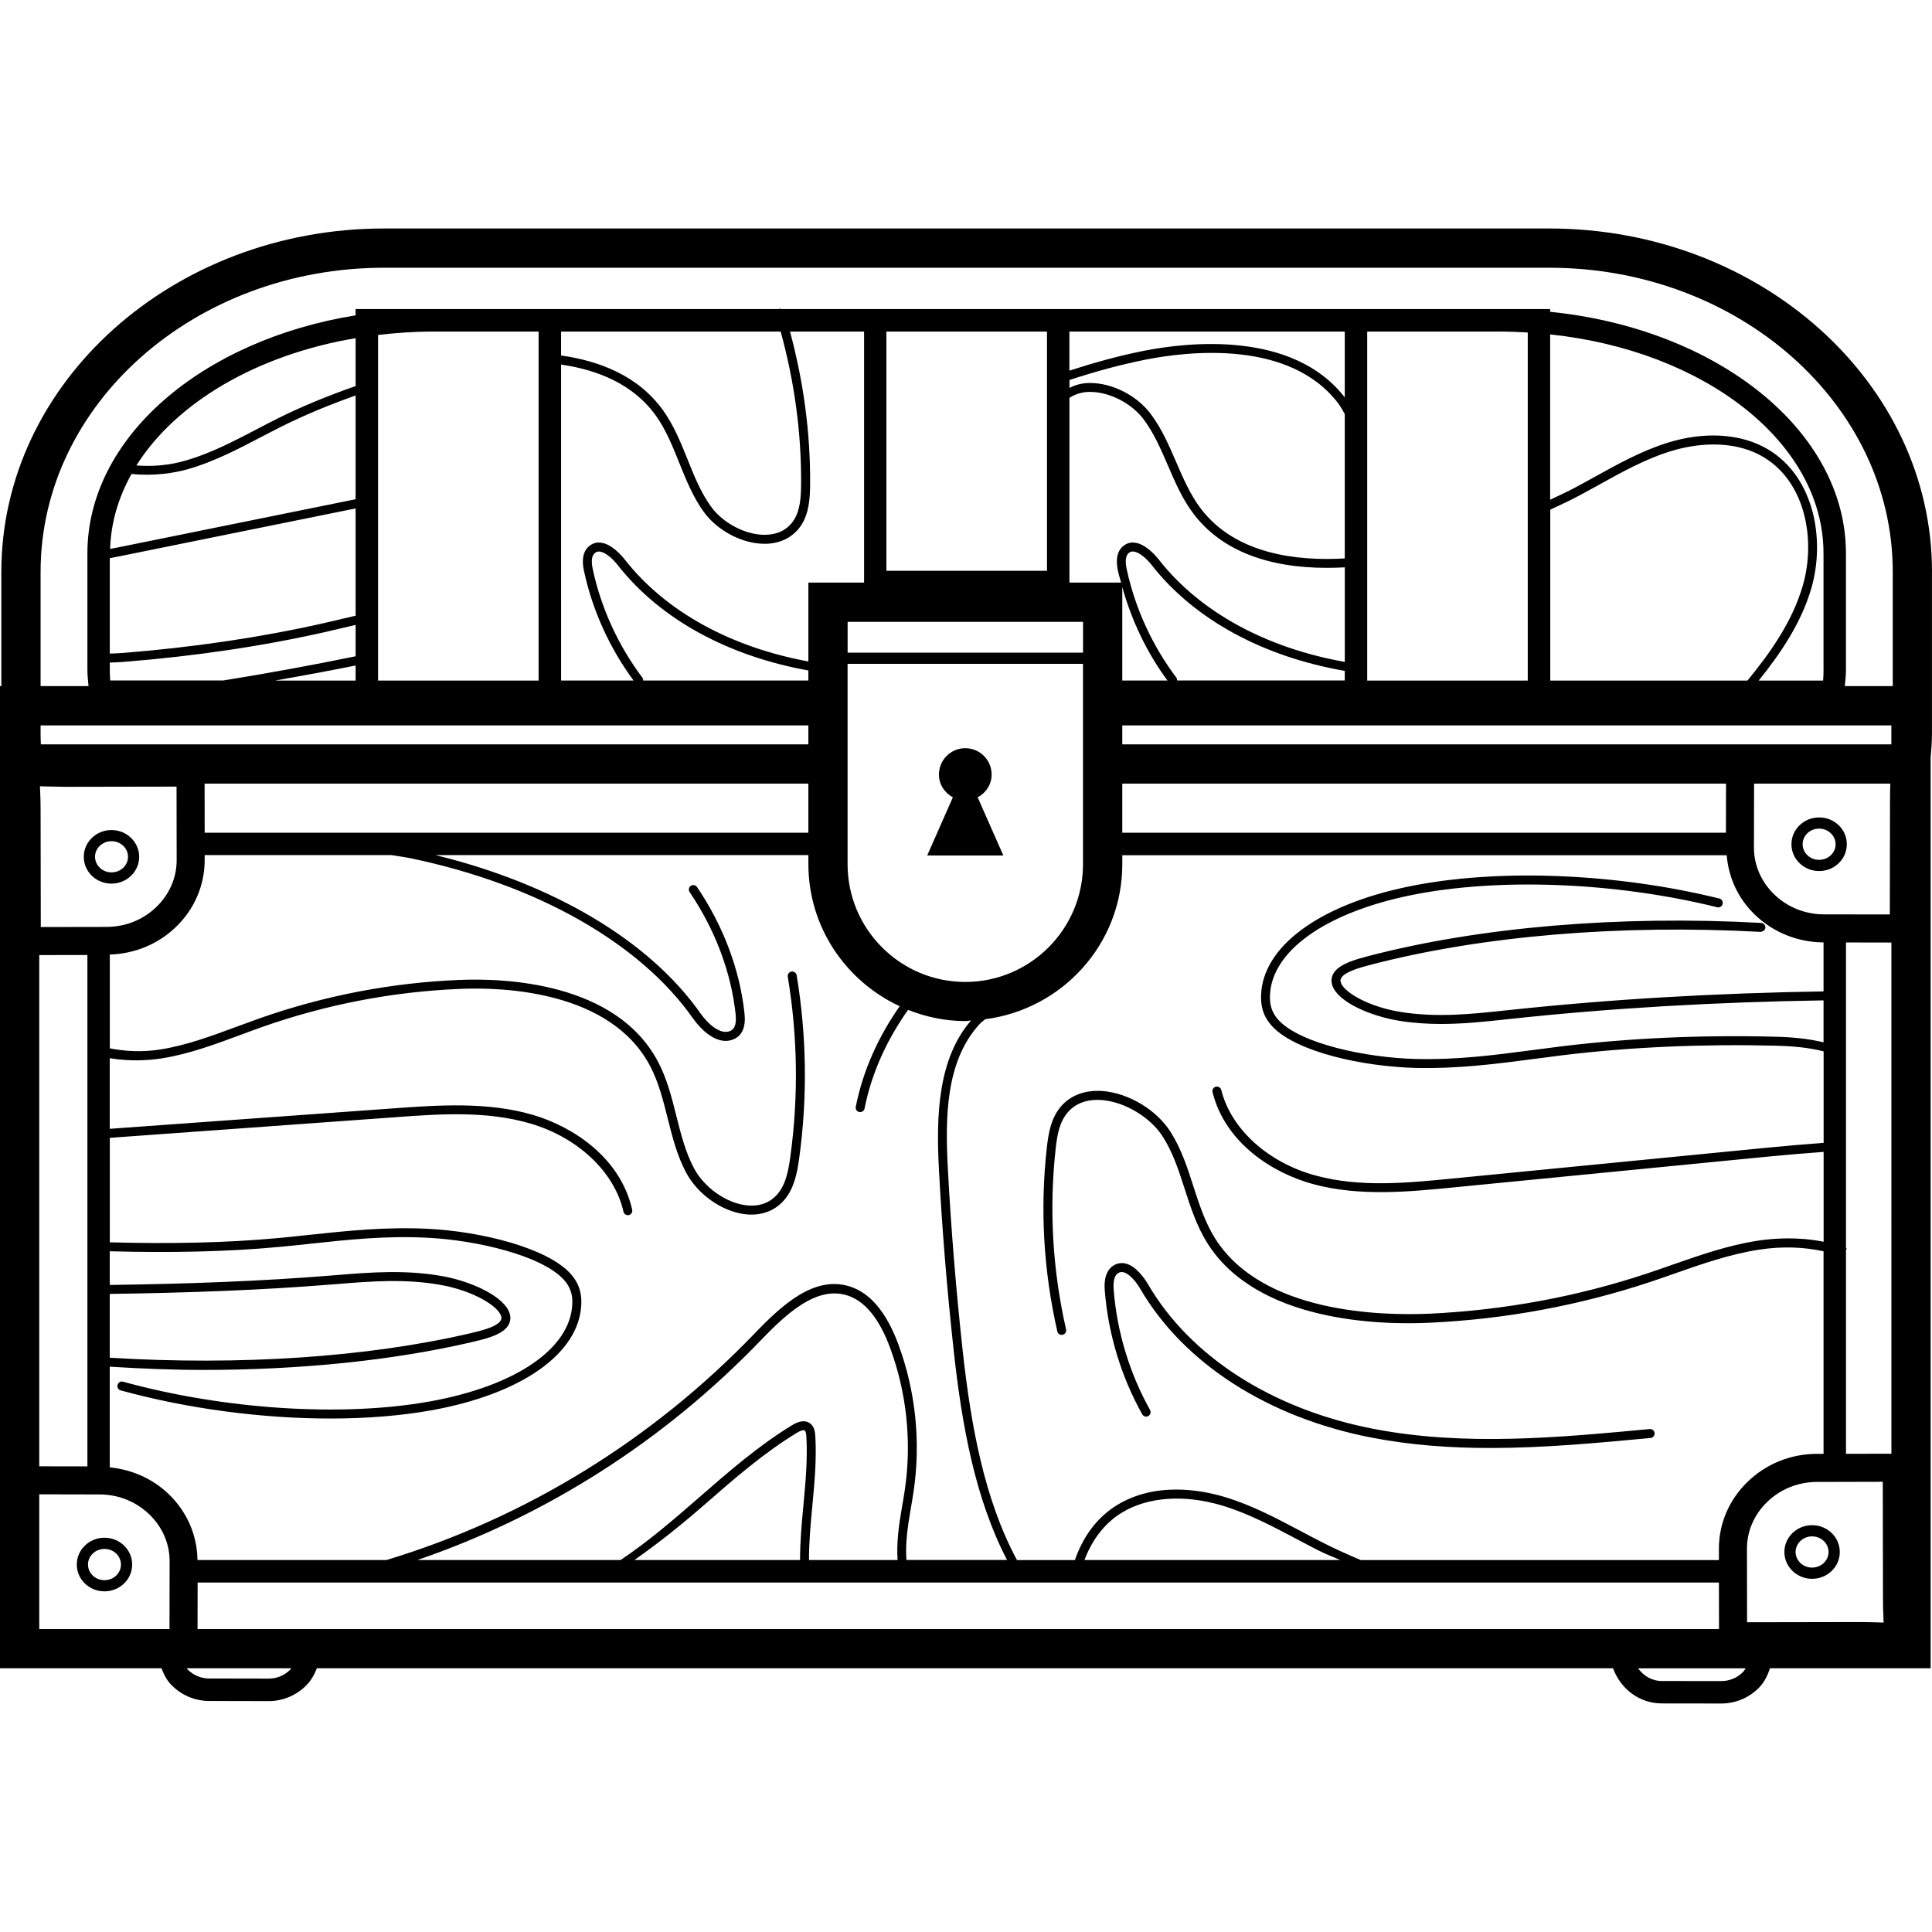 <?xml version="1.0" encoding="iso-8859-1"?>
<!-- Uploaded to: SVG Repo, www.svgrepo.com, Generator: SVG Repo Mixer Tools -->
<svg fill="#000000" height="800px" width="800px" version="1.1" id="Layer_1" xmlns="http://www.w3.org/2000/svg" xmlns:xlink="http://www.w3.org/1999/xlink" 
	 viewBox="0 0 195.32 195.32" xml:space="preserve">
<g>
	<g>
		<g>
			<path d="M156.632,23.1H38.824c-21.332,0-38.688,15.572-38.688,34.708v11.556H0v99.296h16.328c0.236,0.628,0.54,1.228,1.032,1.72
				c1.016,1.016,2.36,1.58,3.788,1.584l6.008,0.012c0,0,0.004,0,0.008,0c1.424,0,2.768-0.56,3.784-1.572
				c0.504-0.5,0.832-1.104,1.088-1.744h131.04c0.744,2.048,2.624,3.548,4.932,3.552l6.004,0.008c0,0,0.004,0,0.008,0
				c1.424,0,2.768-0.56,3.784-1.572c0.564-0.564,0.896-1.26,1.136-1.992h16.24V76.608c0.068-0.8,0.136-1.6,0.136-2.412V57.808h0.004
				C195.32,38.672,177.964,23.1,156.632,23.1z M4.104,73.336h77.62v1.916H4.132c-0.02-0.352-0.028-0.704-0.028-1.056V73.336z
				 M19.072,47.412c2.576-0.748,4.976-2,7.296-3.212c0.696-0.36,1.388-0.724,2.084-1.072c2.436-1.216,4.948-2.24,7.5-3.148v10.492
				l-23.996,4.864c-0.272,0.056-0.548,0.108-0.824,0.16c0.08-2.664,0.844-5.216,2.164-7.58
				C15.568,48.156,17.704,47.812,19.072,47.412z M13.788,47.056c4.012-6.368,12.2-11.192,22.164-12.868v4.844
				c-2.692,0.94-5.344,2.008-7.908,3.288c-0.7,0.352-1.4,0.716-2.092,1.08c-2.284,1.192-4.644,2.424-7.128,3.148
				C17.064,47.064,15.376,47.176,13.788,47.056z M12.136,56.228L35.952,51.4v10.852c-0.12,0.028-0.244,0.052-0.364,0.08
				c-0.944,0.224-1.888,0.448-2.84,0.664c-6.368,1.44-13.232,2.456-20.392,3.02c-0.4,0.032-0.832,0.044-1.256,0.06v-9.644
				C11.448,56.368,11.792,56.3,12.136,56.228z M12.428,66.92c7.208-0.568,14.108-1.588,20.524-3.04
				c0.952-0.216,1.9-0.44,2.848-0.668c0.048-0.012,0.104-0.024,0.152-0.036v3.172c-4.392,0.896-8.844,1.72-13.372,2.444H11.144
				c-0.028-0.348-0.044-0.7-0.044-1.056v-0.752C11.548,66.968,12.004,66.956,12.428,66.92z M35.952,67.28v1.524h-8.144
				C30.544,68.32,33.268,67.824,35.952,67.28z M38.22,68.804v-34.94c1.772-0.208,3.584-0.34,5.44-0.34h10.792v35.28H38.22z
				 M80.988,48.964c-0.012,1.28-0.08,2.616-0.752,3.644c-0.772,1.176-1.972,1.444-2.844,1.46h-0.096
				c-1.952,0-4.224-1.192-5.424-2.864c-1.028-1.428-1.708-3.124-2.364-4.764c-0.676-1.68-1.376-3.42-2.456-4.932
				c-2.52-3.528-6.46-5.024-10.328-5.568v-2.42h22.2v0.004C80.308,38.56,81.028,43.74,80.988,48.964z M66.316,42.032
				c1.016,1.424,1.692,3.112,2.348,4.744c0.68,1.692,1.38,3.44,2.472,4.956c1.384,1.92,3.9,3.244,6.16,3.244c0.04,0,0.08,0,0.116,0
				c1.54-0.032,2.808-0.696,3.584-1.868c0.808-1.236,0.892-2.78,0.904-4.136c0.04-5.228-0.672-10.408-2.032-15.448h7.488v25.372
				h-0.008h-5.624v7.976c-7.816-1.436-14.428-5.032-18.548-10.288c-0.38-0.48-1.376-1.612-2.452-1.724
				c-0.432-0.056-0.836,0.076-1.172,0.36c-0.896,0.744-0.596,2.128-0.496,2.584c0.86,3.952,2.592,7.74,4.996,10.996h-7.328V36.856
				C60.348,37.384,63.996,38.788,66.316,42.032z M109.492,62.868v3.112h-23.8v-3.112H109.492z M89.612,57.704v-24.18h16.236v24.18
				H89.612z M115.852,36.352c4.216-0.832,14.556-2.068,19.476,4.476c0.24,0.32,0.42,0.684,0.624,1.032v14.596
				c-4.832,0.28-11.064-0.412-14.584-5.076c-1.052-1.396-1.768-3.064-2.464-4.676c-0.724-1.672-1.468-3.408-2.6-4.896
				c-1.4-1.844-3.868-3.088-6.088-3.088c-0.092,0-0.184,0-0.272,0.004c-0.68,0.032-1.28,0.216-1.824,0.488V38.42h-0.008
				C110.648,37.588,113.224,36.872,115.852,36.352z M108.112,37.472v-3.948h27.84v6.652c-5.276-6.812-15.916-5.572-20.28-4.716
				C113.108,35.968,110.592,36.668,108.112,37.472z M109.98,39.624c0.076-0.004,0.148-0.004,0.228-0.004
				c1.924,0,4.152,1.12,5.376,2.728c1.064,1.404,1.784,3.084,2.488,4.708c0.716,1.664,1.452,3.38,2.572,4.864
				c3.748,4.968,10.276,5.72,15.312,5.436v9.56c-7.924-1.404-14.632-5.02-18.796-10.332c-0.38-0.48-1.376-1.612-2.452-1.724
				c-0.432-0.056-0.836,0.076-1.172,0.36c-0.896,0.744-0.596,2.128-0.496,2.584c0.08,0.368,0.208,0.728,0.3,1.092h-5.224V40.228
				h-0.004C108.732,39.816,109.42,39.652,109.98,39.624z M191.212,73.336v1.916H113.46v-1.916H191.212z M138.22,68.804v-35.28h13.58
				c0.892,0,1.776,0.04,2.652,0.092v35.188H138.22z M184.356,67.748c0,0.352-0.016,0.704-0.044,1.056H177.8
				c2.24-2.784,4.32-5.852,5.336-9.384c1.384-4.82,0.32-11.172-4.392-13.988c-2.708-1.62-6.468-1.856-10.292-0.628
				c-2.56,0.816-4.928,2.132-7.228,3.404c-0.68,0.376-1.36,0.752-2.044,1.116c-0.808,0.428-1.64,0.808-2.464,1.196V33.808
				c15.62,1.644,27.636,10.932,27.636,22.14v11.8H184.356z M156.72,51.528c0.972-0.452,1.944-0.9,2.896-1.404
				c0.688-0.368,1.372-0.748,2.056-1.124c2.252-1.252,4.588-2.544,7.06-3.332c3.584-1.136,7.072-0.948,9.552,0.54
				c4.32,2.584,5.276,8.476,3.984,12.96c-1.036,3.612-3.252,6.776-5.604,9.636h-19.936V51.528H156.72z M122.584,110.412
				c1.3,5.2,6.148,8.224,10.248,9.32c4.644,1.24,9.652,0.752,14.076,0.316l31.852-3.12c1.852-0.18,3.728-0.336,5.604-0.476v9.088
				c-2.568-0.52-5.036-0.356-6.644-0.112c-3.02,0.464-5.904,1.476-8.696,2.452c-0.836,0.292-1.672,0.588-2.516,0.868
				c-7.028,2.332-14.4,3.7-21.912,4.06c-4.948,0.224-16.996-0.032-21.764-7.624c-1.012-1.616-1.604-3.464-2.184-5.248
				c-0.592-1.856-1.212-3.772-2.304-5.496c-1.404-2.22-4.212-3.916-6.828-4.136c-1.752-0.132-3.196,0.376-4.204,1.496
				c-1.068,1.2-1.324,2.808-1.48,4.224c-0.696,6.204-0.336,12.452,1.06,18.576c0.056,0.244,0.284,0.4,0.544,0.34
				c0.244-0.056,0.396-0.296,0.34-0.54c-1.372-6.028-1.724-12.176-1.052-18.272c0.148-1.332,0.368-2.72,1.26-3.716
				c1.02-1.14,2.42-1.28,3.448-1.196c2.312,0.192,4.896,1.756,6.136,3.716c1.032,1.624,1.628,3.488,2.208,5.288
				c0.592,1.84,1.208,3.74,2.28,5.452c5.024,8,17.464,8.304,22.58,8.048c7.588-0.36,15.044-1.744,22.152-4.104
				c0.844-0.28,1.688-0.576,2.528-0.872c2.752-0.964,5.596-1.96,8.536-2.408c2.316-0.356,4.528-0.272,6.504,0.168v20.476h-0.676
				c-2.628,0.004-5.108,1-6.984,2.808c-1.888,1.82-2.924,4.232-2.92,6.792v1.14h-36.204c-1.304-0.552-2.6-1.132-3.864-1.776
				c-0.74-0.376-1.472-0.764-2.204-1.152c-2.448-1.296-4.98-2.64-7.696-3.452c-2.392-0.716-6.984-1.56-10.884,0.824
				c-2.128,1.308-3.48,3.316-4.256,5.556h-5.856c-3.32-6.156-4.664-13.68-5.488-21.164c-0.664-6.064-1.168-12.236-1.496-18.34
				c-0.272-5.124-0.272-10.912,3.22-14.7c0.164-0.176,0.372-0.316,0.556-0.476c7.792-1.004,13.856-7.604,13.856-15.668V86.46h61.104
				c0.188,2.264,1.152,4.38,2.848,6.012c1.864,1.796,4.332,2.788,6.944,2.804v4.952c-10.872,0.172-21.512,0.78-31.804,1.888
				l-0.276,0.028c-3.452,0.372-7.02,0.756-10.708,0.156c-3.156-0.512-5.652-1.94-6.008-2.952c-0.084-0.232-0.04-0.42,0.136-0.616
				c0.492-0.54,1.752-0.904,2.888-1.2c11.192-2.916,25.192-4.1,39.416-3.32c0.236-0.036,0.464-0.18,0.476-0.428
				c0.012-0.248-0.18-0.464-0.428-0.48c-14.32-0.78-28.416,0.408-39.692,3.348c-1.324,0.344-2.672,0.744-3.332,1.468
				c-0.4,0.44-0.512,0.984-0.324,1.524c0.592,1.692,3.908,3.092,6.72,3.548c1.448,0.236,2.872,0.328,4.268,0.328
				c2.28,0,4.508-0.24,6.684-0.476l0.272-0.028c10.264-1.108,20.872-1.712,31.712-1.88v4.24c-1.568-0.38-3.268-0.528-4.816-0.564
				c-7.536-0.196-14.76,0.136-21.528,0.952c-1.008,0.124-2.012,0.256-3.016,0.388c-3.752,0.5-7.66,1.012-11.868,0.908
				c-5.016-0.128-11.564-1.528-13.812-3.872c-0.852-0.888-0.944-1.792-0.928-2.484c0.108-4.508,5.548-8.412,14.192-10.188
				c8.8-1.808,20.684-1.352,31.02,1.204c0.248,0.064,0.492-0.084,0.552-0.332s-0.088-0.492-0.332-0.548
				c-10.452-2.584-22.496-3.056-31.416-1.212c-9.084,1.864-14.8,6.1-14.916,11.052c-0.016,0.8,0.084,1.992,1.18,3.132
				c2.444,2.548,9.116,4.016,14.444,4.152c4.272,0.1,8.22-0.412,12.008-0.912c1.004-0.132,2-0.264,3.008-0.388
				c6.72-0.812,13.912-1.128,21.396-0.948c1.572,0.04,3.308,0.172,4.84,0.576v9.248c-1.908,0.144-3.812,0.304-5.692,0.488
				l-31.852,3.12c-4.56,0.448-9.264,0.912-13.752-0.288c-4.84-1.292-8.608-4.692-9.6-8.664c-0.068-0.244-0.316-0.392-0.552-0.332
				C122.672,109.924,122.524,110.172,122.584,110.412z M135.488,157.716h-25.852c0.732-1.932,1.924-3.652,3.768-4.784
				c2.62-1.608,6.32-1.872,10.148-0.728c2.624,0.788,5.116,2.108,7.528,3.384c0.74,0.392,1.472,0.78,2.216,1.16
				C134.008,157.112,134.76,157.384,135.488,157.716z M97.588,99.272c-6.564,0-11.9-5.34-11.9-11.904V67.112h23.8v20.256
				C109.492,93.932,104.152,99.272,97.588,99.272z M113.46,84.188v-4.964h61.036l-0.008,4.964H113.46z M179.376,90.428
				c-1.328-1.28-2.06-2.968-2.056-4.752l0.012-6.456h13.776c-0.016,0.396-0.032,0.78-0.032,1.312l-0.02,11.916l-6.652-0.008
				C182.504,92.44,180.72,91.724,179.376,90.428z M118.028,68.8h-4.568v-9.452C114.404,62.74,115.944,65.976,118.028,68.8z
				 M113.92,57.608c-0.192-0.876-0.128-1.428,0.192-1.696c0.144-0.128,0.304-0.18,0.496-0.152c0.504,0.052,1.208,0.58,1.836,1.38
				c4.328,5.52,11.296,9.26,19.508,10.684v0.972h-16.948V68.8c0-0.1-0.008-0.2-0.072-0.284
				C116.512,65.308,114.776,61.536,113.92,57.608z M81.724,67.784V68.8h-16.7c0-0.096-0.012-0.196-0.072-0.28
				c-2.42-3.208-4.156-6.98-5.012-10.908c-0.192-0.876-0.128-1.428,0.192-1.696c0.144-0.128,0.304-0.18,0.496-0.152
				c0.504,0.052,1.208,0.58,1.836,1.38C66.748,62.608,73.62,66.328,81.724,67.784z M81.724,79.224v4.964H20.692l-0.008-4.964H81.724
				z M4.632,79.508c0.5,0.012,1.104,0.02,1.884,0.036l11.332-0.02l0.012,7.424c0.004,1.784-0.728,3.472-2.056,4.748
				c-1.344,1.296-3.124,2.008-5.024,2.012L4.124,93.72l-0.02-11.916c0-0.732-0.024-1.328-0.044-1.812
				c-0.008-0.168-0.012-0.34-0.02-0.504C4.232,79.492,4.436,79.5,4.632,79.508z M11.096,130.812H11.1
				c7.676-0.108,15.268-0.368,22.644-0.972l0.252-0.02c3.468-0.28,7.048-0.58,10.732,0.116c3.14,0.592,5.6,2.084,5.932,3.104
				c0.076,0.232,0.024,0.42-0.156,0.612c-0.504,0.532-1.768,0.86-2.916,1.128c-10.46,2.444-23.324,3.284-36.492,2.484V130.812z
				 M3.968,96.556l4.868-0.008v51.7l-4.868-0.008V96.556z M17.136,164.692H3.968v-13.62l6.096,0.012c1.9,0,3.684,0.716,5.028,2.012
				c1.328,1.28,2.06,2.964,2.056,4.748L17.136,164.692z M17.052,151.048c-1.628-1.564-3.716-2.476-5.956-2.704v-10.176
				c3.168,0.196,6.328,0.328,9.432,0.328c9.864,0,19.256-0.96,27.26-2.832c1.332-0.308,2.692-0.668,3.368-1.384
				c0.412-0.428,0.54-0.968,0.364-1.512c-0.552-1.708-3.824-3.192-6.624-3.72c-3.808-0.716-7.448-0.42-10.976-0.132l-0.248,0.02
				c-7.352,0.604-14.92,0.864-22.576,0.968V126.5c5.972,0.16,11.804,0.068,17.276-0.452c1.012-0.096,2.02-0.204,3.032-0.312
				c3.756-0.404,7.636-0.828,11.876-0.6c5.012,0.256,11.52,1.824,13.708,4.228c0.836,0.912,0.904,1.816,0.868,2.504
				c-0.216,4.5-5.748,8.264-14.432,9.82c-8.852,1.584-20.724,0.816-30.98-2c-0.256-0.076-0.492,0.076-0.56,0.32
				c-0.068,0.24,0.076,0.492,0.316,0.556c6.804,1.868,14.308,2.844,21.2,2.844c3.628,0,7.084-0.272,10.18-0.824
				c9.128-1.636,14.944-5.724,15.184-10.668c0.04-0.796-0.032-1.992-1.1-3.164c-2.38-2.608-9.012-4.248-14.332-4.52
				c-4.304-0.22-8.224,0.2-12.02,0.604c-1.004,0.108-2.008,0.216-3.02,0.312c-5.448,0.516-11.248,0.608-17.192,0.448v-10.564
				l28.804-2.08c4.564-0.336,9.284-0.672,13.74,0.64c4.804,1.416,8.492,4.912,9.388,8.908c0.048,0.212,0.236,0.352,0.44,0.352
				c0.032,0,0.068-0.004,0.096-0.008c0.248-0.056,0.4-0.3,0.344-0.544c-1.172-5.236-5.94-8.38-10.012-9.58
				c-4.608-1.356-9.632-0.992-14.06-0.672l-28.744,2.072v-7.14c2.024,0.344,3.948,0.224,5.244,0.02
				c2.752-0.432,5.392-1.416,7.944-2.364c0.764-0.284,1.528-0.568,2.292-0.836c6.416-2.252,13.104-3.54,19.884-3.824
				c4.448-0.2,15.268,0.204,19.268,7.8c0.852,1.624,1.32,3.476,1.768,5.264c0.464,1.856,0.948,3.772,1.864,5.5
				c1.184,2.224,3.656,3.96,6.02,4.22c0.2,0.02,0.396,0.032,0.588,0.032c1.336,0,2.504-0.516,3.332-1.492
				c1.004-1.176,1.296-2.772,1.492-4.176c0.852-6.164,0.764-12.4-0.252-18.528c-0.044-0.244-0.28-0.416-0.524-0.372
				c-0.248,0.04-0.416,0.276-0.376,0.52c1.008,6.04,1.092,12.18,0.252,18.252c-0.188,1.336-0.436,2.724-1.28,3.712
				c-0.96,1.124-2.22,1.252-3.136,1.148c-2.048-0.224-4.28-1.8-5.312-3.744c-0.868-1.632-1.336-3.496-1.788-5.296
				c-0.46-1.84-0.94-3.748-1.844-5.464c-4.244-8.052-15.472-8.48-20.112-8.284c-6.868,0.284-13.644,1.588-20.144,3.872
				c-0.768,0.272-1.54,0.556-2.308,0.84c-2.512,0.932-5.108,1.9-7.768,2.32c-1.82,0.284-3.524,0.192-5.1-0.116v-9.48
				c2.512-0.084,4.872-1.044,6.672-2.776c1.888-1.82,2.924-4.232,2.92-6.796v-0.488h18.86c0.66,0.116,1.324,0.188,1.98,0.328
				c12.756,2.652,23.148,8.544,28.516,16.168c0.84,1.192,2.08,2.292,3.316,2.292c0.288,0,0.58-0.06,0.864-0.192
				c0.836-0.396,1.188-1.276,1.036-2.612c-0.472-4.4-2.132-8.808-4.796-12.752c-0.136-0.204-0.416-0.26-0.628-0.12
				c-0.208,0.14-0.26,0.42-0.12,0.628c2.58,3.82,4.188,8.084,4.648,12.34c0.136,1.232-0.236,1.556-0.524,1.692
				c-0.988,0.456-2.26-0.676-3.052-1.8c-5.164-7.34-14.868-13.068-26.784-15.972h37.716v0.912c0,6.376,3.796,11.848,9.232,14.368
				c-2.136,3.048-3.708,6.472-4.44,10.164c-0.048,0.244,0.108,0.484,0.356,0.532c0.032,0.004,0.064,0.008,0.088,0.008
				c0.212,0,0.404-0.148,0.444-0.364c0.72-3.628,2.284-6.984,4.396-9.968c1.8,0.708,3.744,1.132,5.788,1.132
				c0.2,0,0.384-0.052,0.58-0.06c-3.324,3.852-3.54,9.508-3.244,15.08c0.328,6.124,0.832,12.312,1.504,18.392
				c0.812,7.416,2.152,14.864,5.38,21.068H91.636v0.008c-0.124-1.684,0.136-3.44,0.436-5.168c0.108-0.624,0.216-1.244,0.304-1.86
				c0.72-4.988,0.18-10.108-1.568-14.812c-1.192-3.208-2.832-5.16-4.88-5.812c-3.596-1.152-6.864,1.856-9.644,4.752
				c-10.372,10.796-23.212,18.66-37.204,22.896H19.964C19.932,155.2,18.908,152.836,17.052,151.048z M90.744,157.716h-8.956
				c-0.008-1.832,0.168-3.7,0.34-5.504c0.216-2.304,0.44-4.684,0.296-7.052c-0.02-0.296-0.064-0.912-0.524-1.26
				c-0.452-0.336-1.06-0.276-1.796,0.168c-3.408,2.068-6.488,4.756-9.468,7.356c-2.528,2.204-5.116,4.436-7.9,6.292H42.188
				c13.032-4.456,24.972-12.064,34.744-22.232c2.6-2.704,5.636-5.512,8.74-4.516c1.764,0.564,3.212,2.328,4.3,5.252
				c1.688,4.548,2.212,9.504,1.512,14.332c-0.084,0.608-0.192,1.216-0.3,1.832C90.88,154.152,90.62,155.952,90.744,157.716z
				 M81.228,152.128c-0.172,1.828-0.352,3.716-0.344,5.588H64.132c2.472-1.732,4.84-3.632,7.104-5.608
				c2.948-2.576,6.004-5.24,9.34-7.264c0.38-0.228,0.668-0.308,0.78-0.22c0.128,0.1,0.156,0.448,0.164,0.592
				C81.66,147.512,81.436,149.86,81.228,152.128z M29.348,168.796c-0.584,0.584-1.364,0.908-2.184,0.908c-0.004,0-0.004,0-0.004,0
				l-6.008-0.012c-0.824,0-1.6-0.328-2.188-0.916c-0.036-0.036-0.044-0.084-0.08-0.12h10.552
				C29.404,168.704,29.388,168.756,29.348,168.796z M19.972,164.692l0.008-4.704h153.8l0.008,4.704H19.972z M176.208,169.044
				c-0.584,0.584-1.364,0.908-2.184,0.908c-0.004,0-0.004,0-0.008,0l-6.004-0.008c-1.012,0-1.856-0.524-2.408-1.28h10.876
				C176.388,168.788,176.32,168.932,176.208,169.044z M189.84,164.02c-0.484-0.016-1.084-0.036-1.812-0.036
				c-0.024,0-0.048,0-0.072,0l-11.332,0.02l-0.012-7.424c-0.004-1.784,0.728-3.468,2.056-4.748c1.344-1.296,3.124-2.008,5.024-2.012
				l6.652-0.016l0.02,11.916c0,0.732,0.024,1.328,0.044,1.812c0.008,0.168,0.012,0.34,0.02,0.504
				C190.24,164.032,190.032,164.024,189.84,164.02z M191.216,146.968l-4.592,0.008v-20.632c0.04-0.036,0.056-0.084,0.096-0.116
				c-0.032-0.012-0.064-0.016-0.096-0.028V95.28l4.592,0.008V146.968z M191.352,69.364h-4.848c0.052-0.536,0.116-1.072,0.116-1.62
				v-11.8c0-12.428-13.028-22.716-29.904-24.42v-0.276h-4.92h-15.844h-27.84H87.348h-8.336c-0.08-0.024-0.164-0.048-0.248-0.024
				c-0.012,0.004-0.016,0.02-0.032,0.024H56.72H43.66h-7.708v0.632c-15.5,2.496-27.116,12.328-27.116,24.064v11.8
				c0,0.544,0.064,1.08,0.116,1.62H4.104V57.808c0-16.948,15.576-30.74,34.72-30.74h117.808c19.144,0,34.72,13.788,34.72,30.74
				V69.364z"/>
			<path d="M10.568,155.46c-0.768,0-1.484,0.292-2.016,0.824c-0.508,0.508-0.788,1.176-0.788,1.88
				c-0.004,0.708,0.272,1.376,0.78,1.884c0.532,0.536,1.248,0.832,2.016,0.832h0.004c0.76,0,1.476-0.292,2.008-0.824
				c0.508-0.504,0.788-1.176,0.788-1.88c0.004-0.708-0.272-1.376-0.78-1.884C12.048,155.756,11.332,155.46,10.568,155.46z
				 M11.772,159.26c-0.316,0.316-0.748,0.492-1.208,0.492H10.56c-0.464,0-0.896-0.176-1.212-0.5
				c-0.292-0.292-0.452-0.676-0.452-1.084s0.164-0.788,0.456-1.08c0.316-0.32,0.748-0.496,1.212-0.496h0.004
				c0.46,0,0.892,0.176,1.208,0.496c0.292,0.296,0.452,0.684,0.452,1.088S12.064,158.964,11.772,159.26z"/>
			<path d="M115.476,142.98c0.12,0.216,0.396,0.304,0.616,0.176c0.22-0.124,0.296-0.4,0.172-0.616
				c-2.056-3.676-3.324-7.848-3.668-12.064c-0.08-0.948,0.064-1.524,0.436-1.764c0.176-0.108,0.348-0.144,0.544-0.092
				c0.516,0.12,1.168,0.772,1.712,1.696c4.392,7.52,12.908,12.996,23.364,15.02c3.976,0.772,7.996,1.052,12.016,1.052
				c5.432,0,10.868-0.512,16.196-1.012c0.248-0.024,0.432-0.244,0.412-0.496c-0.028-0.248-0.236-0.428-0.496-0.408
				c-9.208,0.864-18.728,1.76-27.952-0.024c-10.2-1.976-18.492-7.292-22.752-14.588c-0.32-0.552-1.192-1.86-2.28-2.12
				c-0.44-0.104-0.872-0.032-1.248,0.216c-1.012,0.652-0.892,2.12-0.852,2.6C112.048,134.892,113.356,139.192,115.476,142.98z"/>
			<path d="M183.192,154.192c-1.544,0-2.796,1.22-2.796,2.716c0.004,1.492,1.26,2.704,2.8,2.704h0.004
				c0.768,0,1.484-0.296,2.016-0.832c0.508-0.508,0.784-1.176,0.78-1.884c0-0.708-0.28-1.376-0.788-1.884
				C184.676,154.484,183.96,154.192,183.192,154.192z M184.412,157.98c-0.316,0.32-0.748,0.496-1.212,0.5h-0.004
				c-0.916,0-1.664-0.704-1.668-1.576c0-0.868,0.748-1.58,1.664-1.58h0.004c0.46,0,0.896,0.176,1.212,0.496
				c0.292,0.292,0.456,0.676,0.456,1.08S184.704,157.688,184.412,157.98z"/>
			<path d="M186.708,85.356c0.004-0.708-0.272-1.376-0.78-1.888c-0.532-0.532-1.252-0.828-2.016-0.828
				c-0.764,0-1.48,0.292-2.012,0.824c-0.508,0.504-0.788,1.176-0.788,1.88c-0.004,0.708,0.272,1.376,0.78,1.884
				c0.532,0.536,1.248,0.832,2.016,0.832h0.004c0.76,0,1.476-0.292,2.008-0.824C186.428,86.732,186.708,86.064,186.708,85.356z
				 M185.116,86.436c-0.316,0.316-0.748,0.492-1.208,0.492h-0.004c-0.464,0-0.896-0.176-1.212-0.5
				c-0.292-0.292-0.452-0.676-0.452-1.08s0.164-0.788,0.456-1.084c0.316-0.316,0.748-0.492,1.208-0.492h0.004
				c0.46,0,0.896,0.176,1.212,0.5c0.292,0.292,0.452,0.676,0.452,1.084C185.576,85.76,185.412,86.144,185.116,86.436z"/>
			<path d="M11.272,89.332c1.548,0,2.8-1.22,2.8-2.712c-0.004-1.492-1.26-2.704-2.8-2.704h-0.004c-0.768,0-1.484,0.296-2.016,0.832
				c-0.508,0.508-0.784,1.176-0.78,1.884c0,0.708,0.28,1.376,0.788,1.884C9.792,89.036,10.508,89.332,11.272,89.332z M10.06,85.54
				c0.316-0.32,0.748-0.496,1.212-0.5h0.004c0.916,0,1.664,0.708,1.668,1.576c0,0.868-0.748,1.576-1.664,1.58h-0.004
				c-0.464,0-0.896-0.176-1.212-0.496c-0.292-0.292-0.456-0.676-0.456-1.084C9.604,86.22,9.764,85.836,10.06,85.54z"/>
			<path d="M100.252,78.304c0-1.472-1.192-2.664-2.664-2.664c-1.472,0-2.664,1.192-2.664,2.664c0,1.008,0.58,1.852,1.408,2.304
				l-2.596,5.88h7.7l-2.596-5.88C99.672,80.16,100.252,79.312,100.252,78.304z"/>
		</g>
	</g>
</g>
</svg>